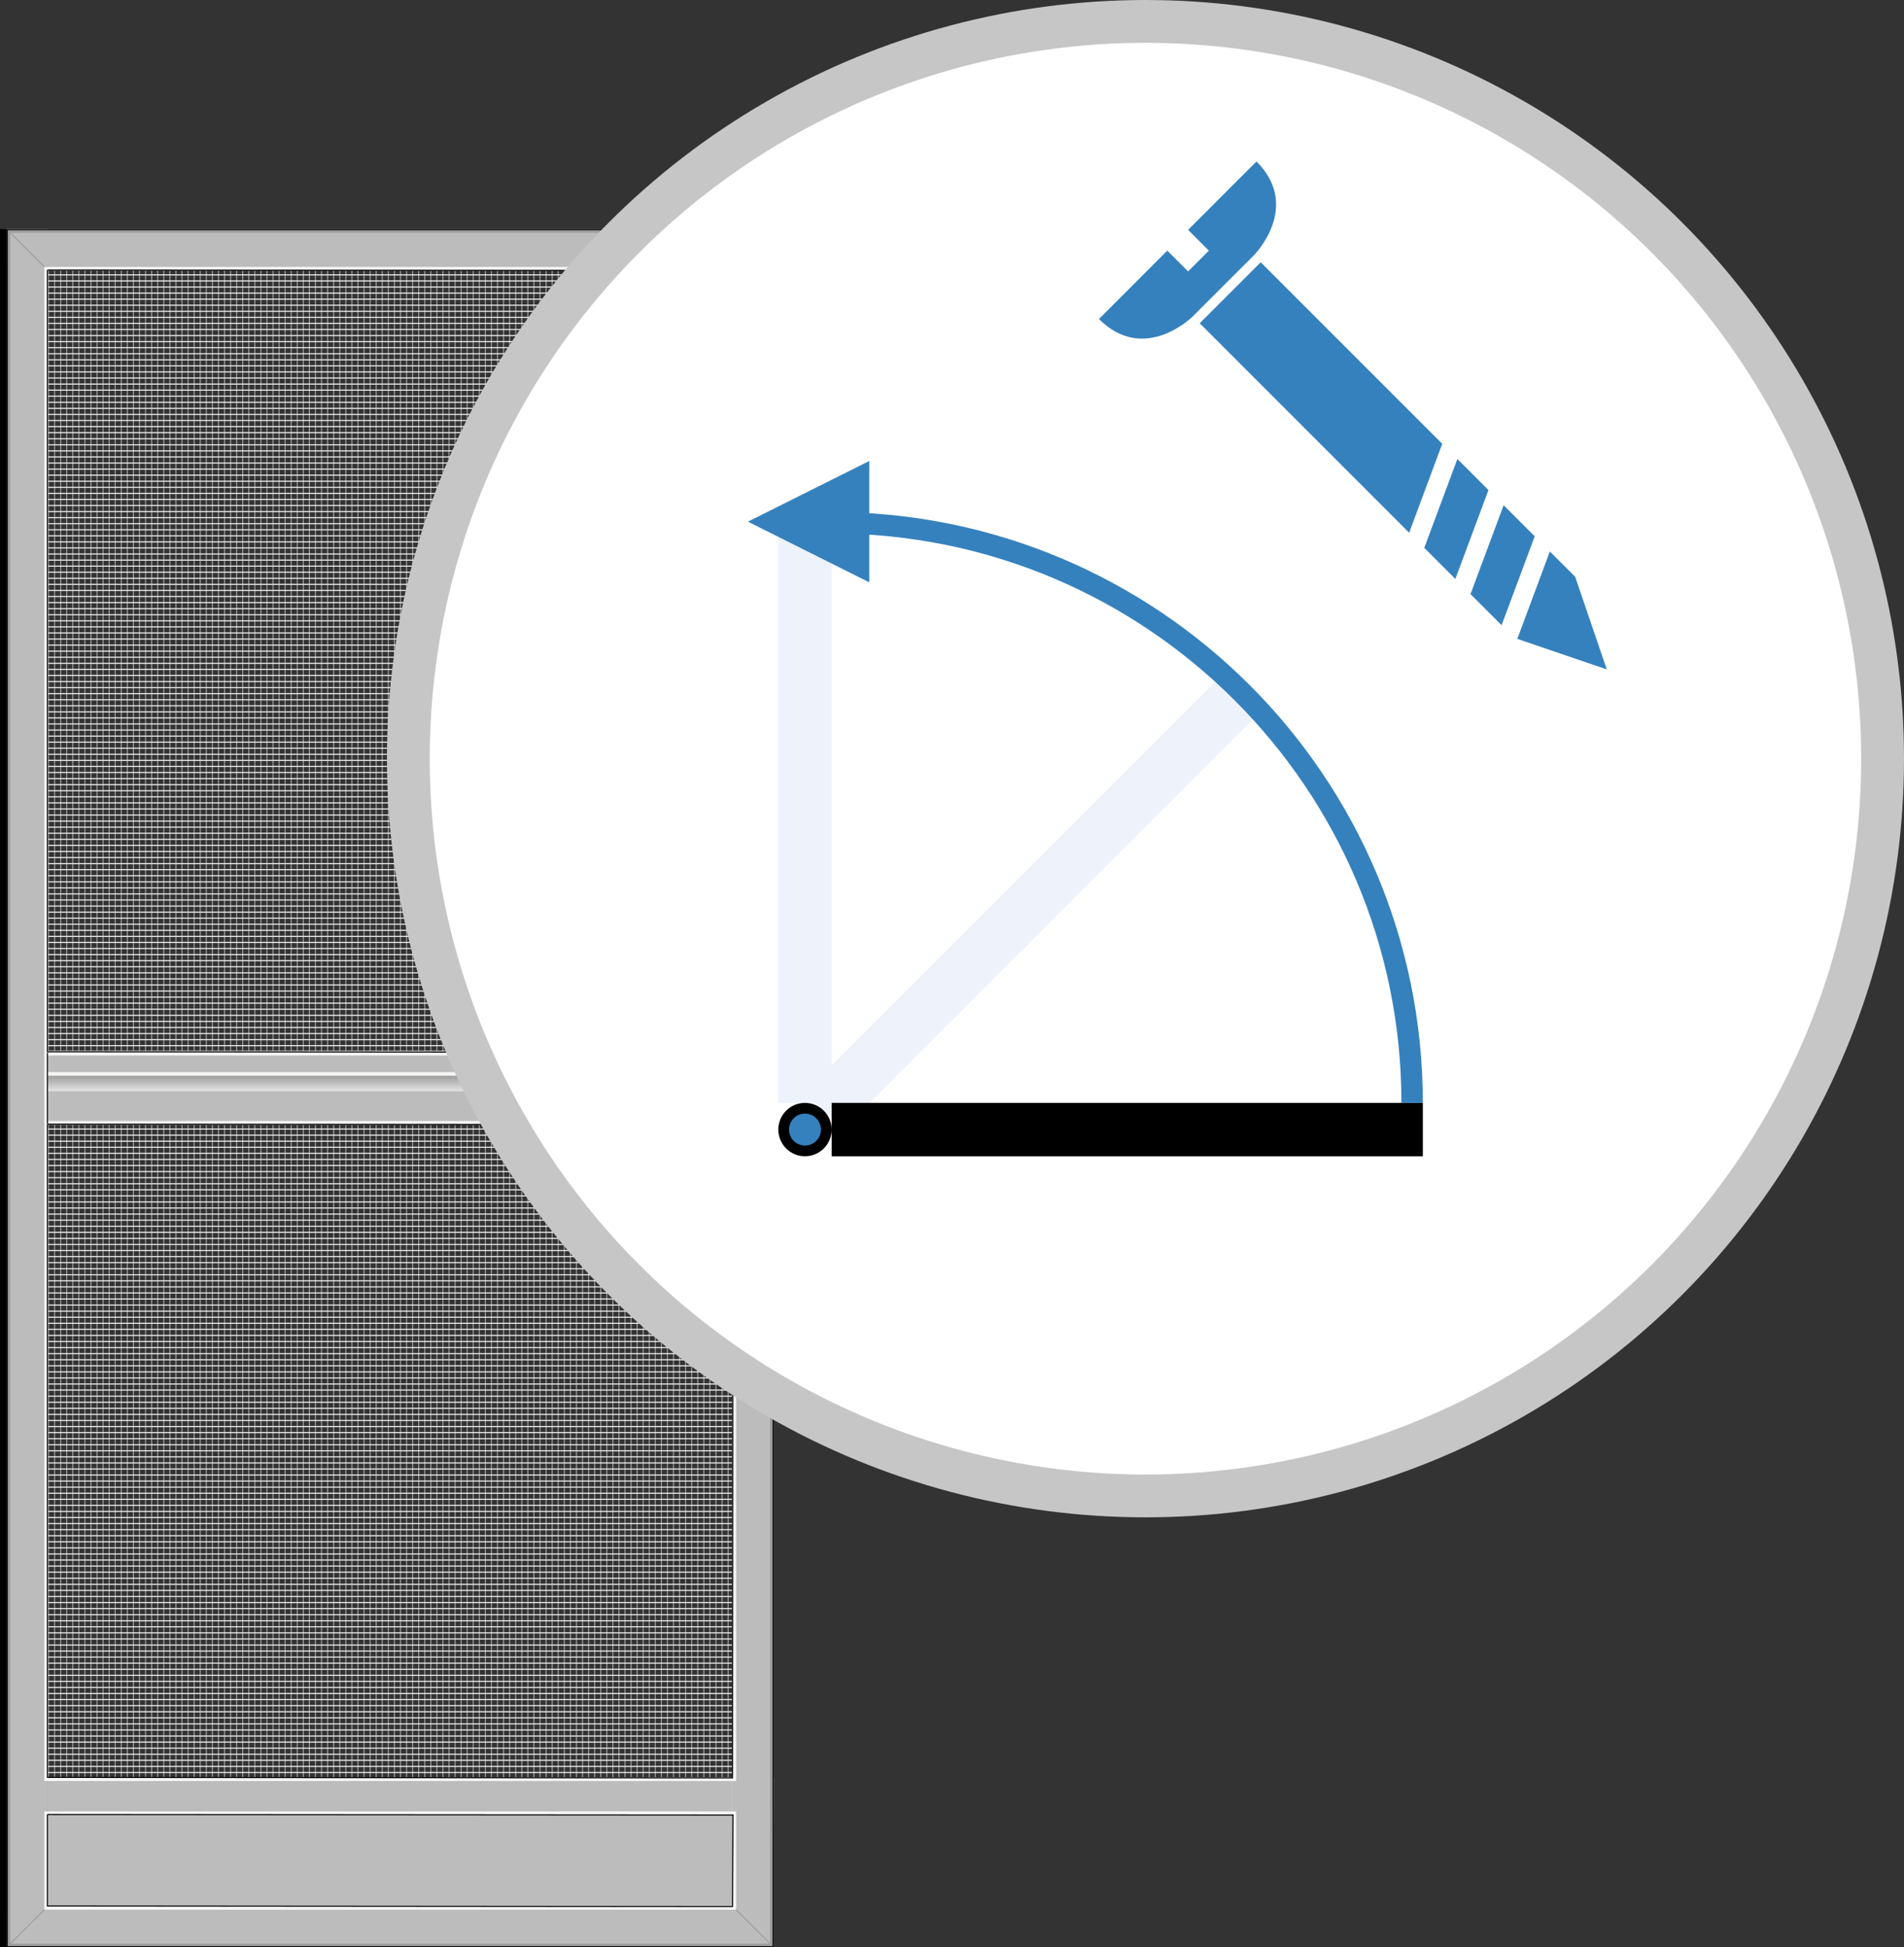 <?xml version="1.0" encoding="UTF-8"?>
<!-- Generator: Adobe Illustrator 16.0.0, SVG Export Plug-In . SVG Version: 6.00 Build 0)  -->
<!DOCTYPE svg PUBLIC "-//W3C//DTD SVG 1.1//EN" "http://www.w3.org/Graphics/SVG/1.1/DTD/svg11.dtd">
<svg version="1.1" id="Layer_1" xmlns="http://www.w3.org/2000/svg" xmlns:xlink="http://www.w3.org/1999/xlink" x="0px" y="0px" width="88.941px" height="90.948px" viewBox="0 0 88.941 90.948" enable-background="new 0 0 88.941 90.948" xml:space="preserve">
<rect x="0" y="0" width="88.941" height="90.948" fill="#333333" stroke="none"/>
<line fill="none" stroke="#9D9D9C" stroke-width="0.05" x1="2.263" y1="12.628" x2="2.263" y2="49.124"/>
<line fill="none" stroke="#9D9D9C" stroke-width="0.05" x1="2.549" y1="12.628" x2="2.549" y2="49.124"/>
<line fill="none" stroke="#9D9D9C" stroke-width="0.05" x1="2.833" y1="12.628" x2="2.833" y2="49.124"/>
<line fill="none" stroke="#9D9D9C" stroke-width="0.05" x1="3.116" y1="12.628" x2="3.116" y2="49.124"/>
<line fill="none" stroke="#9D9D9C" stroke-width="0.05" x1="3.399" y1="12.628" x2="3.399" y2="49.124"/>
<line fill="none" stroke="#9D9D9C" stroke-width="0.05" x1="3.683" y1="12.628" x2="3.683" y2="49.124"/>
<line fill="none" stroke="#9D9D9C" stroke-width="0.05" x1="3.966" y1="12.628" x2="3.966" y2="49.124"/>
<line fill="none" stroke="#9D9D9C" stroke-width="0.05" x1="4.25" y1="12.628" x2="4.25" y2="49.124"/>
<line fill="none" stroke="#9D9D9C" stroke-width="0.05" x1="9.068" y1="12.628" x2="9.068" y2="49.124"/>
<line fill="none" stroke="#9D9D9C" stroke-width="0.05" x1="9.352" y1="12.628" x2="9.352" y2="49.124"/>
<line fill="none" stroke="#9D9D9C" stroke-width="0.05" x1="9.636" y1="12.628" x2="9.636" y2="49.124"/>
<line fill="none" stroke="#9D9D9C" stroke-width="0.05" x1="9.919" y1="12.628" x2="9.919" y2="49.124"/>
<line fill="none" stroke="#9D9D9C" stroke-width="0.05" x1="10.203" y1="12.628" x2="10.203" y2="49.124"/>
<line fill="none" stroke="#9D9D9C" stroke-width="0.05" x1="10.486" y1="12.628" x2="10.486" y2="49.124"/>
<line fill="none" stroke="#9D9D9C" stroke-width="0.05" x1="10.77" y1="12.628" x2="10.77" y2="49.124"/>
<line fill="none" stroke="#9D9D9C" stroke-width="0.05" x1="11.053" y1="12.628" x2="11.053" y2="49.124"/>
<line fill="none" stroke="#9D9D9C" stroke-width="0.05" x1="11.336" y1="12.628" x2="11.336" y2="49.124"/>
<line fill="none" stroke="#9D9D9C" stroke-width="0.05" x1="11.62" y1="12.628" x2="11.62" y2="49.124"/>
<line fill="none" stroke="#9D9D9C" stroke-width="0.05" x1="11.903" y1="12.628" x2="11.903" y2="49.124"/>
<line fill="none" stroke="#9D9D9C" stroke-width="0.05" x1="12.187" y1="12.628" x2="12.187" y2="49.124"/>
<line fill="none" stroke="#9D9D9C" stroke-width="0.05" x1="12.47" y1="12.628" x2="12.47" y2="49.124"/>
<line fill="none" stroke="#9D9D9C" stroke-width="0.05" x1="12.754" y1="12.628" x2="12.754" y2="49.124"/>
<line fill="none" stroke="#9D9D9C" stroke-width="0.05" x1="13.037" y1="12.628" x2="13.037" y2="49.124"/>
<line fill="none" stroke="#9D9D9C" stroke-width="0.05" x1="13.32" y1="12.628" x2="13.32" y2="49.124"/>
<line fill="none" stroke="#9D9D9C" stroke-width="0.05" x1="4.533" y1="12.628" x2="4.533" y2="49.124"/>
<line fill="none" stroke="#9D9D9C" stroke-width="0.05" x1="4.816" y1="12.628" x2="4.816" y2="49.124"/>
<line fill="none" stroke="#9D9D9C" stroke-width="0.05" x1="5.1" y1="12.628" x2="5.1" y2="49.124"/>
<line fill="none" stroke="#9D9D9C" stroke-width="0.05" x1="5.383" y1="12.628" x2="5.383" y2="49.124"/>
<line fill="none" stroke="#9D9D9C" stroke-width="0.05" x1="5.667" y1="12.628" x2="5.667" y2="49.124"/>
<line fill="none" stroke="#9D9D9C" stroke-width="0.05" x1="5.95" y1="12.628" x2="5.95" y2="49.124"/>
<line fill="none" stroke="#9D9D9C" stroke-width="0.05" x1="6.234" y1="12.628" x2="6.234" y2="49.124"/>
<line fill="none" stroke="#9D9D9C" stroke-width="0.05" x1="6.518" y1="12.628" x2="6.518" y2="49.124"/>
<line fill="none" stroke="#9D9D9C" stroke-width="0.05" x1="6.801" y1="12.628" x2="6.801" y2="49.124"/>
<line fill="none" stroke="#9D9D9C" stroke-width="0.05" x1="7.084" y1="12.628" x2="7.084" y2="49.124"/>
<line fill="none" stroke="#9D9D9C" stroke-width="0.05" x1="7.368" y1="12.628" x2="7.368" y2="49.124"/>
<line fill="none" stroke="#9D9D9C" stroke-width="0.05" x1="7.651" y1="12.628" x2="7.651" y2="49.124"/>
<line fill="none" stroke="#9D9D9C" stroke-width="0.05" x1="7.935" y1="12.628" x2="7.935" y2="49.124"/>
<line fill="none" stroke="#9D9D9C" stroke-width="0.05" x1="8.218" y1="12.628" x2="8.218" y2="49.124"/>
<line fill="none" stroke="#9D9D9C" stroke-width="0.05" x1="8.501" y1="12.628" x2="8.501" y2="49.124"/>
<line fill="none" stroke="#9D9D9C" stroke-width="0.05" x1="8.785" y1="12.628" x2="8.785" y2="49.124"/>
<line fill="none" stroke="#9D9D9C" stroke-width="0.05" x1="18.14" y1="12.628" x2="18.14" y2="49.124"/>
<line fill="none" stroke="#9D9D9C" stroke-width="0.05" x1="18.423" y1="12.628" x2="18.423" y2="49.124"/>
<line fill="none" stroke="#9D9D9C" stroke-width="0.05" x1="18.706" y1="12.628" x2="18.706" y2="49.124"/>
<line fill="none" stroke="#9D9D9C" stroke-width="0.05" x1="18.99" y1="12.628" x2="18.99" y2="49.124"/>
<line fill="none" stroke="#9D9D9C" stroke-width="0.05" x1="19.273" y1="12.628" x2="19.273" y2="49.124"/>
<line fill="none" stroke="#9D9D9C" stroke-width="0.05" x1="19.557" y1="12.628" x2="19.557" y2="49.124"/>
<line fill="none" stroke="#9D9D9C" stroke-width="0.05" x1="19.84" y1="12.628" x2="19.84" y2="49.124"/>
<line fill="none" stroke="#9D9D9C" stroke-width="0.05" x1="20.124" y1="12.628" x2="20.124" y2="49.124"/>
<line fill="none" stroke="#9D9D9C" stroke-width="0.05" x1="20.407" y1="12.628" x2="20.407" y2="49.124"/>
<line fill="none" stroke="#9D9D9C" stroke-width="0.05" x1="20.69" y1="12.628" x2="20.69" y2="49.124"/>
<line fill="none" stroke="#9D9D9C" stroke-width="0.05" x1="20.974" y1="12.628" x2="20.974" y2="49.124"/>
<line fill="none" stroke="#9D9D9C" stroke-width="0.05" x1="21.258" y1="12.628" x2="21.258" y2="49.124"/>
<line fill="none" stroke="#9D9D9C" stroke-width="0.05" x1="21.541" y1="12.628" x2="21.541" y2="49.124"/>
<line fill="none" stroke="#9D9D9C" stroke-width="0.05" x1="21.824" y1="12.628" x2="21.824" y2="49.124"/>
<line fill="none" stroke="#9D9D9C" stroke-width="0.05" x1="22.107" y1="12.628" x2="22.107" y2="49.124"/>
<line fill="none" stroke="#9D9D9C" stroke-width="0.05" x1="22.392" y1="12.628" x2="22.392" y2="49.124"/>
<line fill="none" stroke="#9D9D9C" stroke-width="0.05" x1="13.604" y1="12.628" x2="13.604" y2="49.124"/>
<line fill="none" stroke="#9D9D9C" stroke-width="0.05" x1="13.888" y1="12.628" x2="13.888" y2="49.124"/>
<line fill="none" stroke="#9D9D9C" stroke-width="0.05" x1="14.171" y1="12.628" x2="14.171" y2="49.124"/>
<line fill="none" stroke="#9D9D9C" stroke-width="0.05" x1="14.454" y1="12.628" x2="14.454" y2="49.124"/>
<line fill="none" stroke="#9D9D9C" stroke-width="0.05" x1="14.738" y1="12.628" x2="14.738" y2="49.124"/>
<line fill="none" stroke="#9D9D9C" stroke-width="0.05" x1="15.021" y1="12.628" x2="15.021" y2="49.124"/>
<line fill="none" stroke="#9D9D9C" stroke-width="0.05" x1="15.305" y1="12.628" x2="15.305" y2="49.124"/>
<line fill="none" stroke="#9D9D9C" stroke-width="0.05" x1="15.588" y1="12.628" x2="15.588" y2="49.124"/>
<line fill="none" stroke="#9D9D9C" stroke-width="0.05" x1="15.872" y1="12.628" x2="15.872" y2="49.124"/>
<line fill="none" stroke="#9D9D9C" stroke-width="0.05" x1="16.155" y1="12.628" x2="16.155" y2="49.124"/>
<line fill="none" stroke="#9D9D9C" stroke-width="0.05" x1="16.438" y1="12.628" x2="16.438" y2="49.124"/>
<line fill="none" stroke="#9D9D9C" stroke-width="0.05" x1="16.722" y1="12.628" x2="16.722" y2="49.124"/>
<line fill="none" stroke="#9D9D9C" stroke-width="0.05" x1="17.006" y1="12.628" x2="17.006" y2="49.124"/>
<line fill="none" stroke="#9D9D9C" stroke-width="0.05" x1="17.289" y1="12.628" x2="17.289" y2="49.124"/>
<line fill="none" stroke="#9D9D9C" stroke-width="0.05" x1="17.572" y1="12.628" x2="17.572" y2="49.124"/>
<line fill="none" stroke="#9D9D9C" stroke-width="0.05" x1="17.855" y1="12.628" x2="17.855" y2="49.124"/>
<line fill="none" stroke="#9D9D9C" stroke-width="0.05" x1="27.21" y1="12.628" x2="27.21" y2="49.124"/>
<line fill="none" stroke="#9D9D9C" stroke-width="0.05" x1="27.494" y1="12.628" x2="27.494" y2="49.124"/>
<line fill="none" stroke="#9D9D9C" stroke-width="0.05" x1="27.777" y1="12.628" x2="27.777" y2="49.124"/>
<line fill="none" stroke="#9D9D9C" stroke-width="0.05" x1="28.061" y1="12.628" x2="28.061" y2="49.124"/>
<line fill="none" stroke="#9D9D9C" stroke-width="0.05" x1="28.344" y1="12.628" x2="28.344" y2="49.124"/>
<line fill="none" stroke="#9D9D9C" stroke-width="0.05" x1="28.628" y1="12.628" x2="28.628" y2="49.124"/>
<line fill="none" stroke="#9D9D9C" stroke-width="0.05" x1="28.911" y1="12.628" x2="28.911" y2="49.124"/>
<line fill="none" stroke="#9D9D9C" stroke-width="0.05" x1="29.194" y1="12.628" x2="29.194" y2="49.124"/>
<line fill="none" stroke="#9D9D9C" stroke-width="0.05" x1="29.478" y1="12.628" x2="29.478" y2="49.124"/>
<line fill="none" stroke="#9D9D9C" stroke-width="0.05" x1="29.762" y1="12.628" x2="29.762" y2="49.124"/>
<line fill="none" stroke="#9D9D9C" stroke-width="0.05" x1="30.045" y1="12.628" x2="30.045" y2="49.124"/>
<line fill="none" stroke="#9D9D9C" stroke-width="0.05" x1="30.328" y1="12.628" x2="30.328" y2="49.124"/>
<line fill="none" stroke="#9D9D9C" stroke-width="0.05" x1="30.611" y1="12.628" x2="30.611" y2="49.124"/>
<line fill="none" stroke="#9D9D9C" stroke-width="0.05" x1="30.896" y1="12.628" x2="30.896" y2="49.124"/>
<line fill="none" stroke="#9D9D9C" stroke-width="0.05" x1="31.179" y1="12.628" x2="31.179" y2="49.124"/>
<line fill="none" stroke="#9D9D9C" stroke-width="0.05" x1="31.462" y1="12.628" x2="31.462" y2="49.124"/>
<line fill="none" stroke="#9D9D9C" stroke-width="0.05" x1="22.675" y1="12.628" x2="22.675" y2="49.124"/>
<line fill="none" stroke="#9D9D9C" stroke-width="0.05" x1="22.958" y1="12.628" x2="22.958" y2="49.124"/>
<line fill="none" stroke="#9D9D9C" stroke-width="0.05" x1="23.242" y1="12.628" x2="23.242" y2="49.124"/>
<line fill="none" stroke="#9D9D9C" stroke-width="0.05" x1="23.525" y1="12.628" x2="23.525" y2="49.124"/>
<line fill="none" stroke="#9D9D9C" stroke-width="0.05" x1="23.809" y1="12.628" x2="23.809" y2="49.124"/>
<line fill="none" stroke="#9D9D9C" stroke-width="0.05" x1="24.092" y1="12.628" x2="24.092" y2="49.124"/>
<line fill="none" stroke="#9D9D9C" stroke-width="0.05" x1="24.376" y1="12.628" x2="24.376" y2="49.124"/>
<line fill="none" stroke="#9D9D9C" stroke-width="0.05" x1="24.659" y1="12.628" x2="24.659" y2="49.124"/>
<line fill="none" stroke="#9D9D9C" stroke-width="0.05" x1="24.942" y1="12.628" x2="24.942" y2="49.124"/>
<line fill="none" stroke="#9D9D9C" stroke-width="0.05" x1="25.226" y1="12.628" x2="25.226" y2="49.124"/>
<line fill="none" stroke="#9D9D9C" stroke-width="0.05" x1="25.51" y1="12.628" x2="25.51" y2="49.124"/>
<line fill="none" stroke="#9D9D9C" stroke-width="0.05" x1="25.793" y1="12.628" x2="25.793" y2="49.124"/>
<line fill="none" stroke="#9D9D9C" stroke-width="0.05" x1="26.076" y1="12.628" x2="26.076" y2="49.124"/>
<line fill="none" stroke="#9D9D9C" stroke-width="0.05" x1="26.36" y1="12.628" x2="26.36" y2="49.124"/>
<line fill="none" stroke="#9D9D9C" stroke-width="0.05" x1="26.644" y1="12.628" x2="26.644" y2="49.124"/>
<line fill="none" stroke="#9D9D9C" stroke-width="0.05" x1="26.927" y1="12.628" x2="26.927" y2="49.124"/>
<line fill="none" stroke="#9D9D9C" stroke-width="0.05" x1="31.746" y1="12.628" x2="31.746" y2="49.124"/>
<line fill="none" stroke="#9D9D9C" stroke-width="0.05" x1="32.029" y1="12.628" x2="32.029" y2="49.124"/>
<line fill="none" stroke="#9D9D9C" stroke-width="0.05" x1="32.313" y1="12.628" x2="32.313" y2="49.124"/>
<line fill="none" stroke="#9D9D9C" stroke-width="0.05" x1="32.596" y1="12.628" x2="32.596" y2="49.124"/>
<line fill="none" stroke="#9D9D9C" stroke-width="0.05" x1="32.88" y1="12.628" x2="32.88" y2="49.124"/>
<line fill="none" stroke="#9D9D9C" stroke-width="0.05" x1="33.163" y1="12.628" x2="33.163" y2="49.124"/>
<line fill="none" stroke="#9D9D9C" stroke-width="0.05" x1="33.446" y1="12.628" x2="33.446" y2="49.124"/>
<line fill="none" stroke="#9D9D9C" stroke-width="0.05" x1="33.73" y1="12.628" x2="33.73" y2="49.124"/>
<line fill="none" stroke="#9D9D9C" stroke-width="0.05" x1="34.014" y1="12.628" x2="34.014" y2="49.124"/>
<line fill="none" stroke="#F6F6F6" stroke-width="0.05" x1="2.238" y1="32.68" x2="34.215" y2="32.68"/>
<line fill="none" stroke="#F6F6F6" stroke-width="0.05" x1="2.238" y1="32.396" x2="34.215" y2="32.396"/>
<line fill="none" stroke="#F6F6F6" stroke-width="0.05" x1="2.238" y1="32.112" x2="34.215" y2="32.112"/>
<line fill="none" stroke="#F6F6F6" stroke-width="0.05" x1="2.238" y1="31.829" x2="34.215" y2="31.829"/>
<line fill="none" stroke="#F6F6F6" stroke-width="0.05" x1="2.238" y1="31.545" x2="34.215" y2="31.545"/>
<line fill="none" stroke="#F6F6F6" stroke-width="0.05" x1="2.238" y1="31.262" x2="34.215" y2="31.262"/>
<line fill="none" stroke="#F6F6F6" stroke-width="0.05" x1="2.238" y1="30.979" x2="34.215" y2="30.979"/>
<line fill="none" stroke="#F6F6F6" stroke-width="0.05" x1="2.238" y1="30.695" x2="34.215" y2="30.695"/>
<line fill="none" stroke="#F6F6F6" stroke-width="0.05" x1="2.238" y1="30.412" x2="34.215" y2="30.412"/>
<line fill="none" stroke="#F6F6F6" stroke-width="0.05" x1="2.238" y1="30.128" x2="34.215" y2="30.128"/>
<line fill="none" stroke="#F6F6F6" stroke-width="0.05" x1="2.238" y1="29.845" x2="34.215" y2="29.845"/>
<line fill="none" stroke="#F6F6F6" stroke-width="0.05" x1="2.238" y1="29.562" x2="34.215" y2="29.562"/>
<line fill="none" stroke="#F6F6F6" stroke-width="0.05" x1="2.238" y1="29.278" x2="34.215" y2="29.278"/>
<line fill="none" stroke="#F6F6F6" stroke-width="0.05" x1="2.238" y1="28.995" x2="34.215" y2="28.995"/>
<line fill="none" stroke="#F6F6F6" stroke-width="0.05" x1="2.238" y1="28.711" x2="34.215" y2="28.711"/>
<line fill="none" stroke="#F6F6F6" stroke-width="0.05" x1="2.238" y1="28.428" x2="34.215" y2="28.428"/>
<line fill="none" stroke="#F6F6F6" stroke-width="0.05" x1="2.238" y1="37.215" x2="34.215" y2="37.215"/>
<line fill="none" stroke="#F6F6F6" stroke-width="0.05" x1="2.238" y1="36.932" x2="34.215" y2="36.932"/>
<line fill="none" stroke="#F6F6F6" stroke-width="0.05" x1="2.238" y1="36.648" x2="34.215" y2="36.648"/>
<line fill="none" stroke="#F6F6F6" stroke-width="0.05" x1="2.238" y1="36.365" x2="34.215" y2="36.365"/>
<line fill="none" stroke="#F6F6F6" stroke-width="0.05" x1="2.238" y1="36.081" x2="34.215" y2="36.081"/>
<line fill="none" stroke="#F6F6F6" stroke-width="0.05" x1="2.238" y1="35.797" x2="34.215" y2="35.797"/>
<line fill="none" stroke="#F6F6F6" stroke-width="0.05" x1="2.238" y1="35.514" x2="34.215" y2="35.514"/>
<line fill="none" stroke="#F6F6F6" stroke-width="0.05" x1="2.238" y1="35.23" x2="34.215" y2="35.23"/>
<line fill="none" stroke="#F6F6F6" stroke-width="0.05" x1="2.238" y1="34.947" x2="34.215" y2="34.947"/>
<line fill="none" stroke="#F6F6F6" stroke-width="0.05" x1="2.238" y1="34.664" x2="34.215" y2="34.664"/>
<line fill="none" stroke="#F6F6F6" stroke-width="0.05" x1="2.238" y1="34.38" x2="34.215" y2="34.38"/>
<line fill="none" stroke="#F6F6F6" stroke-width="0.05" x1="2.238" y1="34.097" x2="34.215" y2="34.097"/>
<line fill="none" stroke="#F6F6F6" stroke-width="0.05" x1="2.238" y1="33.813" x2="34.215" y2="33.813"/>
<line fill="none" stroke="#F6F6F6" stroke-width="0.05" x1="2.238" y1="33.53" x2="34.215" y2="33.53"/>
<line fill="none" stroke="#F6F6F6" stroke-width="0.05" x1="2.238" y1="33.247" x2="34.215" y2="33.247"/>
<line fill="none" stroke="#F6F6F6" stroke-width="0.05" x1="2.238" y1="32.963" x2="34.215" y2="32.963"/>
<line fill="none" stroke="#F6F6F6" stroke-width="0.05" x1="2.238" y1="23.608" x2="34.215" y2="23.608"/>
<line fill="none" stroke="#F6F6F6" stroke-width="0.05" x1="2.238" y1="23.325" x2="34.215" y2="23.325"/>
<line fill="none" stroke="#F6F6F6" stroke-width="0.05" x1="2.238" y1="23.042" x2="34.215" y2="23.042"/>
<line fill="none" stroke="#F6F6F6" stroke-width="0.05" x1="2.238" y1="22.758" x2="34.215" y2="22.758"/>
<line fill="none" stroke="#F6F6F6" stroke-width="0.05" x1="2.238" y1="22.475" x2="34.215" y2="22.475"/>
<line fill="none" stroke="#F6F6F6" stroke-width="0.05" x1="2.238" y1="22.191" x2="34.215" y2="22.191"/>
<line fill="none" stroke="#F6F6F6" stroke-width="0.05" x1="2.238" y1="21.908" x2="34.215" y2="21.908"/>
<line fill="none" stroke="#F6F6F6" stroke-width="0.05" x1="2.238" y1="21.625" x2="34.215" y2="21.625"/>
<line fill="none" stroke="#F6F6F6" stroke-width="0.05" x1="2.238" y1="21.341" x2="34.215" y2="21.341"/>
<line fill="none" stroke="#F6F6F6" stroke-width="0.05" x1="2.238" y1="21.058" x2="34.215" y2="21.058"/>
<line fill="none" stroke="#F6F6F6" stroke-width="0.05" x1="2.238" y1="20.774" x2="34.215" y2="20.774"/>
<line fill="none" stroke="#F6F6F6" stroke-width="0.05" x1="2.238" y1="20.491" x2="34.215" y2="20.491"/>
<line fill="none" stroke="#F6F6F6" stroke-width="0.05" x1="2.238" y1="20.207" x2="34.215" y2="20.207"/>
<line fill="none" stroke="#F6F6F6" stroke-width="0.05" x1="2.238" y1="19.923" x2="34.215" y2="19.923"/>
<line fill="none" stroke="#F6F6F6" stroke-width="0.05" x1="2.238" y1="19.64" x2="34.215" y2="19.64"/>
<line fill="none" stroke="#F6F6F6" stroke-width="0.05" x1="2.238" y1="19.356" x2="34.215" y2="19.356"/>
<line fill="none" stroke="#F6F6F6" stroke-width="0.05" x1="2.238" y1="28.144" x2="34.215" y2="28.144"/>
<line fill="none" stroke="#F6F6F6" stroke-width="0.05" x1="2.238" y1="27.86" x2="34.215" y2="27.86"/>
<line fill="none" stroke="#F6F6F6" stroke-width="0.05" x1="2.238" y1="27.577" x2="34.215" y2="27.577"/>
<line fill="none" stroke="#F6F6F6" stroke-width="0.05" x1="2.238" y1="27.293" x2="34.215" y2="27.293"/>
<line fill="none" stroke="#F6F6F6" stroke-width="0.05" x1="2.238" y1="27.01" x2="34.215" y2="27.01"/>
<line fill="none" stroke="#F6F6F6" stroke-width="0.05" x1="2.238" y1="26.727" x2="34.215" y2="26.727"/>
<line fill="none" stroke="#F6F6F6" stroke-width="0.05" x1="2.238" y1="26.443" x2="34.215" y2="26.443"/>
<line fill="none" stroke="#F6F6F6" stroke-width="0.05" x1="2.238" y1="26.16" x2="34.215" y2="26.16"/>
<line fill="none" stroke="#F6F6F6" stroke-width="0.05" x1="2.238" y1="25.876" x2="34.215" y2="25.876"/>
<line fill="none" stroke="#F6F6F6" stroke-width="0.05" x1="2.238" y1="25.593" x2="34.215" y2="25.593"/>
<line fill="none" stroke="#F6F6F6" stroke-width="0.05" x1="2.238" y1="25.31" x2="34.215" y2="25.31"/>
<line fill="none" stroke="#F6F6F6" stroke-width="0.05" x1="2.238" y1="25.026" x2="34.215" y2="25.026"/>
<line fill="none" stroke="#F6F6F6" stroke-width="0.05" x1="2.238" y1="24.743" x2="34.215" y2="24.743"/>
<line fill="none" stroke="#F6F6F6" stroke-width="0.05" x1="2.238" y1="24.459" x2="34.215" y2="24.459"/>
<line fill="none" stroke="#F6F6F6" stroke-width="0.05" x1="2.238" y1="24.176" x2="34.215" y2="24.176"/>
<line fill="none" stroke="#F6F6F6" stroke-width="0.05" x1="2.238" y1="23.892" x2="34.215" y2="23.892"/>
<line fill="none" stroke="#F6F6F6" stroke-width="0.05" x1="2.238" y1="14.538" x2="34.215" y2="14.538"/>
<line fill="none" stroke="#F6F6F6" stroke-width="0.05" x1="2.238" y1="14.254" x2="34.215" y2="14.254"/>
<line fill="none" stroke="#F6F6F6" stroke-width="0.05" x1="2.238" y1="13.971" x2="34.215" y2="13.971"/>
<line fill="none" stroke="#F6F6F6" stroke-width="0.05" x1="2.238" y1="13.688" x2="34.215" y2="13.688"/>
<line fill="none" stroke="#F6F6F6" stroke-width="0.05" x1="2.238" y1="13.404" x2="34.215" y2="13.404"/>
<line fill="none" stroke="#F6F6F6" stroke-width="0.05" x1="2.238" y1="13.121" x2="34.215" y2="13.121"/>
<line fill="none" stroke="#F6F6F6" stroke-width="0.05" x1="2.238" y1="12.837" x2="34.215" y2="12.837"/>
<line fill="none" stroke="#F6F6F6" stroke-width="0.05" x1="2.238" y1="19.073" x2="34.215" y2="19.073"/>
<line fill="none" stroke="#F6F6F6" stroke-width="0.05" x1="2.238" y1="18.79" x2="34.215" y2="18.79"/>
<line fill="none" stroke="#F6F6F6" stroke-width="0.05" x1="2.238" y1="18.506" x2="34.215" y2="18.506"/>
<line fill="none" stroke="#F6F6F6" stroke-width="0.05" x1="2.238" y1="18.223" x2="34.215" y2="18.223"/>
<line fill="none" stroke="#F6F6F6" stroke-width="0.05" x1="2.238" y1="17.939" x2="34.215" y2="17.939"/>
<line fill="none" stroke="#F6F6F6" stroke-width="0.05" x1="2.238" y1="17.656" x2="34.215" y2="17.656"/>
<line fill="none" stroke="#F6F6F6" stroke-width="0.05" x1="2.238" y1="17.373" x2="34.215" y2="17.373"/>
<line fill="none" stroke="#F6F6F6" stroke-width="0.05" x1="2.238" y1="17.089" x2="34.215" y2="17.089"/>
<line fill="none" stroke="#F6F6F6" stroke-width="0.05" x1="2.238" y1="16.806" x2="34.215" y2="16.806"/>
<line fill="none" stroke="#F6F6F6" stroke-width="0.05" x1="2.238" y1="16.522" x2="34.215" y2="16.522"/>
<line fill="none" stroke="#F6F6F6" stroke-width="0.05" x1="2.238" y1="16.239" x2="34.215" y2="16.239"/>
<line fill="none" stroke="#F6F6F6" stroke-width="0.05" x1="2.238" y1="15.955" x2="34.215" y2="15.955"/>
<line fill="none" stroke="#F6F6F6" stroke-width="0.05" x1="2.238" y1="15.672" x2="34.215" y2="15.672"/>
<line fill="none" stroke="#F6F6F6" stroke-width="0.05" x1="2.238" y1="15.388" x2="34.215" y2="15.388"/>
<line fill="none" stroke="#F6F6F6" stroke-width="0.05" x1="2.238" y1="15.104" x2="34.215" y2="15.104"/>
<line fill="none" stroke="#F6F6F6" stroke-width="0.05" x1="2.238" y1="14.821" x2="34.215" y2="14.821"/>
<line fill="none" stroke="#F6F6F6" stroke-width="0.05" x1="2.238" y1="47.704" x2="34.215" y2="47.704"/>
<line fill="none" stroke="#F6F6F6" stroke-width="0.05" x1="2.238" y1="47.419" x2="34.215" y2="47.419"/>
<line fill="none" stroke="#F6F6F6" stroke-width="0.05" x1="2.238" y1="47.136" x2="34.215" y2="47.136"/>
<line fill="none" stroke="#F6F6F6" stroke-width="0.05" x1="2.238" y1="46.852" x2="34.215" y2="46.852"/>
<line fill="none" stroke="#F6F6F6" stroke-width="0.05" x1="2.238" y1="46.569" x2="34.215" y2="46.569"/>
<line fill="none" stroke="#F6F6F6" stroke-width="0.05" x1="2.238" y1="46.286" x2="34.215" y2="46.286"/>
<line fill="none" stroke="#F6F6F6" stroke-width="0.05" x1="2.238" y1="46.002" x2="34.215" y2="46.002"/>
<line fill="none" stroke="#F6F6F6" stroke-width="0.05" x1="2.238" y1="45.719" x2="34.215" y2="45.719"/>
<line fill="none" stroke="#F6F6F6" stroke-width="0.05" x1="2.238" y1="45.436" x2="34.215" y2="45.436"/>
<line fill="none" stroke="#F6F6F6" stroke-width="0.05" x1="2.238" y1="45.152" x2="34.215" y2="45.152"/>
<line fill="none" stroke="#F6F6F6" stroke-width="0.05" x1="2.238" y1="44.869" x2="34.215" y2="44.869"/>
<line fill="none" stroke="#F6F6F6" stroke-width="0.05" x1="2.238" y1="44.585" x2="34.215" y2="44.585"/>
<line fill="none" stroke="#F6F6F6" stroke-width="0.05" x1="2.238" y1="44.302" x2="34.215" y2="44.302"/>
<line fill="none" stroke="#F6F6F6" stroke-width="0.05" x1="2.238" y1="44.018" x2="34.215" y2="44.018"/>
<line fill="none" stroke="#F6F6F6" stroke-width="0.05" x1="2.238" y1="43.735" x2="34.215" y2="43.735"/>
<line fill="none" stroke="#F6F6F6" stroke-width="0.05" x1="2.238" y1="43.451" x2="34.215" y2="43.451"/>
<line fill="none" stroke="#F6F6F6" stroke-width="0.05" x1="2.238" y1="48.553" x2="34.215" y2="48.553"/>
<line fill="none" stroke="#F6F6F6" stroke-width="0.05" x1="2.238" y1="48.27" x2="34.215" y2="48.27"/>
<line fill="none" stroke="#F6F6F6" stroke-width="0.05" x1="2.238" y1="47.987" x2="34.215" y2="47.987"/>
<line fill="none" stroke="#F6F6F6" stroke-width="0.05" x1="2.238" y1="38.632" x2="34.215" y2="38.632"/>
<line fill="none" stroke="#F6F6F6" stroke-width="0.05" x1="2.238" y1="38.349" x2="34.215" y2="38.349"/>
<line fill="none" stroke="#F6F6F6" stroke-width="0.05" x1="2.238" y1="38.065" x2="34.215" y2="38.065"/>
<line fill="none" stroke="#F6F6F6" stroke-width="0.05" x1="2.238" y1="37.782" x2="34.215" y2="37.782"/>
<line fill="none" stroke="#F6F6F6" stroke-width="0.05" x1="2.238" y1="37.499" x2="34.215" y2="37.499"/>
<line fill="none" stroke="#F6F6F6" stroke-width="0.05" x1="2.238" y1="43.167" x2="34.215" y2="43.167"/>
<line fill="none" stroke="#F6F6F6" stroke-width="0.05" x1="2.238" y1="42.884" x2="34.215" y2="42.884"/>
<line fill="none" stroke="#F6F6F6" stroke-width="0.05" x1="2.238" y1="42.601" x2="34.215" y2="42.601"/>
<line fill="none" stroke="#F6F6F6" stroke-width="0.05" x1="2.238" y1="42.317" x2="34.215" y2="42.317"/>
<line fill="none" stroke="#F6F6F6" stroke-width="0.05" x1="2.238" y1="42.034" x2="34.215" y2="42.034"/>
<line fill="none" stroke="#F6F6F6" stroke-width="0.05" x1="2.238" y1="41.75" x2="34.215" y2="41.75"/>
<line fill="none" stroke="#F6F6F6" stroke-width="0.05" x1="2.238" y1="41.467" x2="34.215" y2="41.467"/>
<line fill="none" stroke="#F6F6F6" stroke-width="0.05" x1="2.238" y1="41.184" x2="34.215" y2="41.184"/>
<line fill="none" stroke="#F6F6F6" stroke-width="0.05" x1="2.238" y1="40.9" x2="34.215" y2="40.9"/>
<line fill="none" stroke="#F6F6F6" stroke-width="0.05" x1="2.238" y1="40.616" x2="34.215" y2="40.616"/>
<line fill="none" stroke="#F6F6F6" stroke-width="0.05" x1="2.238" y1="40.333" x2="34.215" y2="40.333"/>
<line fill="none" stroke="#F6F6F6" stroke-width="0.05" x1="2.238" y1="40.049" x2="34.215" y2="40.049"/>
<line fill="none" stroke="#F6F6F6" stroke-width="0.05" x1="2.238" y1="39.766" x2="34.215" y2="39.766"/>
<line fill="none" stroke="#F6F6F6" stroke-width="0.05" x1="2.238" y1="39.482" x2="34.215" y2="39.482"/>
<line fill="none" stroke="#F6F6F6" stroke-width="0.05" x1="2.238" y1="39.199" x2="34.215" y2="39.199"/>
<line fill="none" stroke="#F6F6F6" stroke-width="0.05" x1="2.238" y1="38.916" x2="34.215" y2="38.916"/>
<line fill="none" stroke="#F6F6F6" stroke-width="0.05" x1="2.238" y1="48.836" x2="34.215" y2="48.836"/>
<line fill="none" stroke="#F6F6F6" stroke-width="0.05" x1="2.238" y1="49.098" x2="34.215" y2="49.098"/>
<line fill="none" stroke="#9D9D9C" stroke-width="0.05" x1="2.263" y1="52.526" x2="2.263" y2="83.008"/>
<line fill="none" stroke="#9D9D9C" stroke-width="0.05" x1="2.549" y1="52.526" x2="2.549" y2="83.008"/>
<line fill="none" stroke="#9D9D9C" stroke-width="0.05" x1="2.833" y1="52.526" x2="2.833" y2="83.008"/>
<line fill="none" stroke="#9D9D9C" stroke-width="0.05" x1="3.116" y1="52.526" x2="3.116" y2="83.008"/>
<line fill="none" stroke="#9D9D9C" stroke-width="0.05" x1="3.399" y1="52.526" x2="3.399" y2="83.008"/>
<line fill="none" stroke="#9D9D9C" stroke-width="0.05" x1="3.683" y1="52.526" x2="3.683" y2="83.008"/>
<line fill="none" stroke="#9D9D9C" stroke-width="0.05" x1="3.966" y1="52.526" x2="3.966" y2="83.008"/>
<line fill="none" stroke="#9D9D9C" stroke-width="0.05" x1="4.25" y1="52.526" x2="4.25" y2="83.008"/>
<line fill="none" stroke="#9D9D9C" stroke-width="0.05" x1="9.068" y1="52.526" x2="9.068" y2="83.008"/>
<line fill="none" stroke="#9D9D9C" stroke-width="0.05" x1="9.352" y1="52.526" x2="9.352" y2="83.008"/>
<line fill="none" stroke="#9D9D9C" stroke-width="0.05" x1="9.636" y1="52.526" x2="9.636" y2="83.008"/>
<line fill="none" stroke="#9D9D9C" stroke-width="0.05" x1="9.919" y1="52.526" x2="9.919" y2="83.008"/>
<line fill="none" stroke="#9D9D9C" stroke-width="0.05" x1="10.203" y1="52.526" x2="10.203" y2="83.008"/>
<line fill="none" stroke="#9D9D9C" stroke-width="0.05" x1="10.486" y1="52.526" x2="10.486" y2="83.008"/>
<line fill="none" stroke="#9D9D9C" stroke-width="0.05" x1="10.77" y1="52.526" x2="10.77" y2="83.008"/>
<line fill="none" stroke="#9D9D9C" stroke-width="0.05" x1="11.053" y1="52.526" x2="11.053" y2="83.008"/>
<line fill="none" stroke="#9D9D9C" stroke-width="0.05" x1="11.336" y1="52.526" x2="11.336" y2="83.008"/>
<line fill="none" stroke="#9D9D9C" stroke-width="0.05" x1="11.62" y1="52.526" x2="11.62" y2="83.008"/>
<line fill="none" stroke="#9D9D9C" stroke-width="0.05" x1="11.903" y1="52.526" x2="11.903" y2="83.008"/>
<line fill="none" stroke="#9D9D9C" stroke-width="0.05" x1="12.187" y1="52.526" x2="12.187" y2="83.008"/>
<line fill="none" stroke="#9D9D9C" stroke-width="0.05" x1="12.47" y1="52.526" x2="12.47" y2="83.008"/>
<line fill="none" stroke="#9D9D9C" stroke-width="0.05" x1="12.754" y1="52.526" x2="12.754" y2="83.008"/>
<line fill="none" stroke="#9D9D9C" stroke-width="0.05" x1="13.037" y1="52.526" x2="13.037" y2="83.008"/>
<line fill="none" stroke="#9D9D9C" stroke-width="0.05" x1="13.32" y1="52.526" x2="13.32" y2="83.008"/>
<line fill="none" stroke="#9D9D9C" stroke-width="0.05" x1="4.533" y1="52.526" x2="4.533" y2="83.008"/>
<line fill="none" stroke="#9D9D9C" stroke-width="0.05" x1="4.816" y1="52.526" x2="4.816" y2="83.008"/>
<line fill="none" stroke="#9D9D9C" stroke-width="0.05" x1="5.1" y1="52.526" x2="5.1" y2="83.008"/>
<line fill="none" stroke="#9D9D9C" stroke-width="0.05" x1="5.383" y1="52.526" x2="5.383" y2="83.008"/>
<line fill="none" stroke="#9D9D9C" stroke-width="0.05" x1="5.667" y1="52.526" x2="5.667" y2="83.008"/>
<line fill="none" stroke="#9D9D9C" stroke-width="0.05" x1="5.95" y1="52.526" x2="5.95" y2="83.008"/>
<line fill="none" stroke="#9D9D9C" stroke-width="0.05" x1="6.234" y1="52.526" x2="6.234" y2="83.008"/>
<line fill="none" stroke="#9D9D9C" stroke-width="0.05" x1="6.518" y1="52.526" x2="6.518" y2="83.008"/>
<line fill="none" stroke="#9D9D9C" stroke-width="0.05" x1="6.801" y1="52.526" x2="6.801" y2="83.008"/>
<line fill="none" stroke="#9D9D9C" stroke-width="0.05" x1="7.084" y1="52.526" x2="7.084" y2="83.008"/>
<line fill="none" stroke="#9D9D9C" stroke-width="0.05" x1="7.368" y1="52.526" x2="7.368" y2="83.008"/>
<line fill="none" stroke="#9D9D9C" stroke-width="0.05" x1="7.651" y1="52.526" x2="7.651" y2="83.008"/>
<line fill="none" stroke="#9D9D9C" stroke-width="0.05" x1="7.935" y1="52.526" x2="7.935" y2="83.008"/>
<line fill="none" stroke="#9D9D9C" stroke-width="0.05" x1="8.218" y1="52.526" x2="8.218" y2="83.008"/>
<line fill="none" stroke="#9D9D9C" stroke-width="0.05" x1="8.501" y1="52.526" x2="8.501" y2="83.008"/>
<line fill="none" stroke="#9D9D9C" stroke-width="0.05" x1="8.785" y1="52.526" x2="8.785" y2="83.008"/>
<line fill="none" stroke="#9D9D9C" stroke-width="0.05" x1="18.14" y1="52.526" x2="18.14" y2="83.008"/>
<line fill="none" stroke="#9D9D9C" stroke-width="0.05" x1="18.423" y1="52.526" x2="18.423" y2="83.008"/>
<line fill="none" stroke="#9D9D9C" stroke-width="0.05" x1="18.706" y1="52.526" x2="18.706" y2="83.008"/>
<line fill="none" stroke="#9D9D9C" stroke-width="0.05" x1="18.99" y1="52.526" x2="18.99" y2="83.008"/>
<line fill="none" stroke="#9D9D9C" stroke-width="0.05" x1="19.273" y1="52.526" x2="19.273" y2="83.008"/>
<line fill="none" stroke="#9D9D9C" stroke-width="0.05" x1="19.557" y1="52.526" x2="19.557" y2="83.008"/>
<line fill="none" stroke="#9D9D9C" stroke-width="0.05" x1="19.84" y1="52.526" x2="19.84" y2="83.008"/>
<line fill="none" stroke="#9D9D9C" stroke-width="0.05" x1="20.124" y1="52.526" x2="20.124" y2="83.008"/>
<line fill="none" stroke="#9D9D9C" stroke-width="0.05" x1="20.407" y1="52.526" x2="20.407" y2="83.008"/>
<line fill="none" stroke="#9D9D9C" stroke-width="0.05" x1="20.69" y1="52.526" x2="20.69" y2="83.008"/>
<line fill="none" stroke="#9D9D9C" stroke-width="0.05" x1="20.974" y1="52.526" x2="20.974" y2="83.008"/>
<line fill="none" stroke="#9D9D9C" stroke-width="0.05" x1="21.258" y1="52.526" x2="21.258" y2="83.008"/>
<line fill="none" stroke="#9D9D9C" stroke-width="0.05" x1="21.541" y1="52.526" x2="21.541" y2="83.008"/>
<line fill="none" stroke="#9D9D9C" stroke-width="0.05" x1="21.824" y1="52.526" x2="21.824" y2="83.008"/>
<line fill="none" stroke="#9D9D9C" stroke-width="0.05" x1="22.107" y1="52.526" x2="22.107" y2="83.008"/>
<line fill="none" stroke="#9D9D9C" stroke-width="0.05" x1="22.392" y1="52.526" x2="22.392" y2="83.008"/>
<line fill="none" stroke="#9D9D9C" stroke-width="0.05" x1="13.604" y1="52.526" x2="13.604" y2="83.008"/>
<line fill="none" stroke="#9D9D9C" stroke-width="0.05" x1="13.888" y1="52.526" x2="13.888" y2="83.008"/>
<line fill="none" stroke="#9D9D9C" stroke-width="0.05" x1="14.171" y1="52.526" x2="14.171" y2="83.008"/>
<line fill="none" stroke="#9D9D9C" stroke-width="0.05" x1="14.454" y1="52.526" x2="14.454" y2="83.008"/>
<line fill="none" stroke="#9D9D9C" stroke-width="0.05" x1="14.738" y1="52.526" x2="14.738" y2="83.008"/>
<line fill="none" stroke="#9D9D9C" stroke-width="0.05" x1="15.021" y1="52.526" x2="15.021" y2="83.008"/>
<line fill="none" stroke="#9D9D9C" stroke-width="0.05" x1="15.305" y1="52.526" x2="15.305" y2="83.008"/>
<line fill="none" stroke="#9D9D9C" stroke-width="0.05" x1="15.588" y1="52.526" x2="15.588" y2="83.008"/>
<line fill="none" stroke="#9D9D9C" stroke-width="0.05" x1="15.872" y1="52.526" x2="15.872" y2="83.008"/>
<line fill="none" stroke="#9D9D9C" stroke-width="0.05" x1="16.155" y1="52.526" x2="16.155" y2="83.008"/>
<line fill="none" stroke="#9D9D9C" stroke-width="0.05" x1="16.438" y1="52.526" x2="16.438" y2="83.008"/>
<line fill="none" stroke="#9D9D9C" stroke-width="0.05" x1="16.722" y1="52.526" x2="16.722" y2="83.008"/>
<line fill="none" stroke="#9D9D9C" stroke-width="0.05" x1="17.006" y1="52.526" x2="17.006" y2="83.008"/>
<line fill="none" stroke="#9D9D9C" stroke-width="0.05" x1="17.289" y1="52.526" x2="17.289" y2="83.008"/>
<line fill="none" stroke="#9D9D9C" stroke-width="0.05" x1="17.572" y1="52.526" x2="17.572" y2="83.008"/>
<line fill="none" stroke="#9D9D9C" stroke-width="0.05" x1="17.855" y1="52.526" x2="17.855" y2="83.008"/>
<line fill="none" stroke="#9D9D9C" stroke-width="0.05" x1="27.21" y1="52.526" x2="27.21" y2="83.008"/>
<line fill="none" stroke="#9D9D9C" stroke-width="0.05" x1="27.494" y1="52.526" x2="27.494" y2="83.008"/>
<line fill="none" stroke="#9D9D9C" stroke-width="0.05" x1="27.777" y1="52.526" x2="27.777" y2="83.008"/>
<line fill="none" stroke="#9D9D9C" stroke-width="0.05" x1="28.061" y1="52.526" x2="28.061" y2="83.008"/>
<line fill="none" stroke="#9D9D9C" stroke-width="0.05" x1="28.344" y1="52.526" x2="28.344" y2="83.008"/>
<line fill="none" stroke="#9D9D9C" stroke-width="0.05" x1="28.628" y1="52.526" x2="28.628" y2="83.008"/>
<line fill="none" stroke="#9D9D9C" stroke-width="0.05" x1="28.911" y1="52.526" x2="28.911" y2="83.008"/>
<line fill="none" stroke="#9D9D9C" stroke-width="0.05" x1="29.194" y1="52.526" x2="29.194" y2="83.008"/>
<line fill="none" stroke="#9D9D9C" stroke-width="0.05" x1="29.478" y1="52.526" x2="29.478" y2="83.008"/>
<line fill="none" stroke="#9D9D9C" stroke-width="0.05" x1="29.762" y1="52.526" x2="29.762" y2="83.008"/>
<line fill="none" stroke="#9D9D9C" stroke-width="0.05" x1="30.045" y1="52.526" x2="30.045" y2="83.008"/>
<line fill="none" stroke="#9D9D9C" stroke-width="0.05" x1="30.328" y1="52.526" x2="30.328" y2="83.008"/>
<line fill="none" stroke="#9D9D9C" stroke-width="0.05" x1="30.611" y1="52.526" x2="30.611" y2="83.008"/>
<line fill="none" stroke="#9D9D9C" stroke-width="0.05" x1="30.896" y1="52.526" x2="30.896" y2="83.008"/>
<line fill="none" stroke="#9D9D9C" stroke-width="0.05" x1="31.179" y1="52.526" x2="31.179" y2="83.008"/>
<line fill="none" stroke="#9D9D9C" stroke-width="0.05" x1="31.462" y1="52.526" x2="31.462" y2="83.008"/>
<line fill="none" stroke="#9D9D9C" stroke-width="0.05" x1="22.675" y1="52.526" x2="22.675" y2="83.008"/>
<line fill="none" stroke="#9D9D9C" stroke-width="0.05" x1="22.958" y1="52.526" x2="22.958" y2="83.008"/>
<line fill="none" stroke="#9D9D9C" stroke-width="0.05" x1="23.242" y1="52.526" x2="23.242" y2="83.008"/>
<line fill="none" stroke="#9D9D9C" stroke-width="0.05" x1="23.525" y1="52.526" x2="23.525" y2="83.008"/>
<line fill="none" stroke="#9D9D9C" stroke-width="0.05" x1="23.809" y1="52.526" x2="23.809" y2="83.008"/>
<line fill="none" stroke="#9D9D9C" stroke-width="0.05" x1="24.092" y1="52.526" x2="24.092" y2="83.008"/>
<line fill="none" stroke="#9D9D9C" stroke-width="0.05" x1="24.376" y1="52.526" x2="24.376" y2="83.008"/>
<line fill="none" stroke="#9D9D9C" stroke-width="0.05" x1="24.659" y1="52.526" x2="24.659" y2="83.008"/>
<line fill="none" stroke="#9D9D9C" stroke-width="0.05" x1="24.942" y1="52.526" x2="24.942" y2="83.008"/>
<line fill="none" stroke="#9D9D9C" stroke-width="0.05" x1="25.226" y1="52.526" x2="25.226" y2="83.008"/>
<line fill="none" stroke="#9D9D9C" stroke-width="0.05" x1="25.51" y1="52.526" x2="25.51" y2="83.008"/>
<line fill="none" stroke="#9D9D9C" stroke-width="0.05" x1="25.793" y1="52.526" x2="25.793" y2="83.008"/>
<line fill="none" stroke="#9D9D9C" stroke-width="0.05" x1="26.076" y1="52.526" x2="26.076" y2="83.008"/>
<line fill="none" stroke="#9D9D9C" stroke-width="0.05" x1="26.36" y1="52.526" x2="26.36" y2="83.008"/>
<line fill="none" stroke="#9D9D9C" stroke-width="0.05" x1="26.644" y1="52.526" x2="26.644" y2="83.008"/>
<line fill="none" stroke="#9D9D9C" stroke-width="0.05" x1="26.927" y1="52.526" x2="26.927" y2="83.008"/>
<line fill="none" stroke="#9D9D9C" stroke-width="0.05" x1="31.746" y1="52.526" x2="31.746" y2="83.008"/>
<line fill="none" stroke="#9D9D9C" stroke-width="0.05" x1="32.029" y1="52.526" x2="32.029" y2="83.008"/>
<line fill="none" stroke="#9D9D9C" stroke-width="0.05" x1="32.313" y1="52.526" x2="32.313" y2="83.008"/>
<line fill="none" stroke="#9D9D9C" stroke-width="0.05" x1="32.596" y1="52.526" x2="32.596" y2="83.008"/>
<line fill="none" stroke="#9D9D9C" stroke-width="0.05" x1="32.88" y1="52.526" x2="32.88" y2="83.008"/>
<line fill="none" stroke="#9D9D9C" stroke-width="0.05" x1="33.163" y1="52.526" x2="33.163" y2="83.008"/>
<line fill="none" stroke="#9D9D9C" stroke-width="0.05" x1="33.446" y1="52.526" x2="33.446" y2="83.008"/>
<line fill="none" stroke="#9D9D9C" stroke-width="0.05" x1="33.73" y1="52.526" x2="33.73" y2="83.008"/>
<line fill="none" stroke="#9D9D9C" stroke-width="0.05" x1="34.014" y1="52.526" x2="34.014" y2="83.008"/>
<line fill="none" stroke="#F6F6F6" stroke-width="0.05" x1="2.238" y1="72.577" x2="34.215" y2="72.577"/>
<line fill="none" stroke="#F6F6F6" stroke-width="0.05" x1="2.238" y1="72.293" x2="34.215" y2="72.293"/>
<line fill="none" stroke="#F6F6F6" stroke-width="0.05" x1="2.238" y1="72.01" x2="34.215" y2="72.01"/>
<line fill="none" stroke="#F6F6F6" stroke-width="0.05" x1="2.238" y1="71.726" x2="34.215" y2="71.726"/>
<line fill="none" stroke="#F6F6F6" stroke-width="0.05" x1="2.238" y1="71.443" x2="34.215" y2="71.443"/>
<line fill="none" stroke="#F6F6F6" stroke-width="0.05" x1="2.238" y1="71.159" x2="34.215" y2="71.159"/>
<line fill="none" stroke="#F6F6F6" stroke-width="0.05" x1="2.238" y1="70.875" x2="34.215" y2="70.875"/>
<line fill="none" stroke="#F6F6F6" stroke-width="0.05" x1="2.238" y1="70.592" x2="34.215" y2="70.592"/>
<line fill="none" stroke="#F6F6F6" stroke-width="0.05" x1="2.238" y1="70.309" x2="34.215" y2="70.309"/>
<line fill="none" stroke="#F6F6F6" stroke-width="0.05" x1="2.238" y1="70.026" x2="34.215" y2="70.026"/>
<line fill="none" stroke="#F6F6F6" stroke-width="0.05" x1="2.238" y1="69.742" x2="34.215" y2="69.742"/>
<line fill="none" stroke="#F6F6F6" stroke-width="0.05" x1="2.238" y1="69.458" x2="34.215" y2="69.458"/>
<line fill="none" stroke="#F6F6F6" stroke-width="0.05" x1="2.238" y1="69.174" x2="34.215" y2="69.174"/>
<line fill="none" stroke="#F6F6F6" stroke-width="0.05" x1="2.238" y1="68.891" x2="34.215" y2="68.891"/>
<line fill="none" stroke="#F6F6F6" stroke-width="0.05" x1="2.238" y1="68.608" x2="34.215" y2="68.608"/>
<line fill="none" stroke="#F6F6F6" stroke-width="0.05" x1="2.238" y1="68.325" x2="34.215" y2="68.325"/>
<line fill="none" stroke="#F6F6F6" stroke-width="0.05" x1="2.238" y1="77.112" x2="34.215" y2="77.112"/>
<line fill="none" stroke="#F6F6F6" stroke-width="0.05" x1="2.238" y1="76.829" x2="34.215" y2="76.829"/>
<line fill="none" stroke="#F6F6F6" stroke-width="0.05" x1="2.238" y1="76.545" x2="34.215" y2="76.545"/>
<line fill="none" stroke="#F6F6F6" stroke-width="0.05" x1="2.238" y1="76.262" x2="34.215" y2="76.262"/>
<line fill="none" stroke="#F6F6F6" stroke-width="0.05" x1="2.238" y1="75.978" x2="34.215" y2="75.978"/>
<line fill="none" stroke="#F6F6F6" stroke-width="0.05" x1="2.238" y1="75.695" x2="34.215" y2="75.695"/>
<line fill="none" stroke="#F6F6F6" stroke-width="0.05" x1="2.238" y1="75.411" x2="34.215" y2="75.411"/>
<line fill="none" stroke="#F6F6F6" stroke-width="0.05" x1="2.238" y1="75.127" x2="34.215" y2="75.127"/>
<line fill="none" stroke="#F6F6F6" stroke-width="0.05" x1="2.238" y1="74.844" x2="34.215" y2="74.844"/>
<line fill="none" stroke="#F6F6F6" stroke-width="0.05" x1="2.238" y1="74.561" x2="34.215" y2="74.561"/>
<line fill="none" stroke="#F6F6F6" stroke-width="0.05" x1="2.238" y1="74.278" x2="34.215" y2="74.278"/>
<line fill="none" stroke="#F6F6F6" stroke-width="0.05" x1="2.238" y1="73.995" x2="34.215" y2="73.995"/>
<line fill="none" stroke="#F6F6F6" stroke-width="0.05" x1="2.238" y1="73.71" x2="34.215" y2="73.71"/>
<line fill="none" stroke="#F6F6F6" stroke-width="0.05" x1="2.238" y1="73.426" x2="34.215" y2="73.426"/>
<line fill="none" stroke="#F6F6F6" stroke-width="0.05" x1="2.238" y1="73.143" x2="34.215" y2="73.143"/>
<line fill="none" stroke="#F6F6F6" stroke-width="0.05" x1="2.238" y1="72.86" x2="34.215" y2="72.86"/>
<line fill="none" stroke="#F6F6F6" stroke-width="0.05" x1="2.238" y1="63.506" x2="34.215" y2="63.506"/>
<line fill="none" stroke="#F6F6F6" stroke-width="0.05" x1="2.238" y1="63.222" x2="34.215" y2="63.222"/>
<line fill="none" stroke="#F6F6F6" stroke-width="0.05" x1="2.238" y1="62.939" x2="34.215" y2="62.939"/>
<line fill="none" stroke="#F6F6F6" stroke-width="0.05" x1="2.238" y1="62.655" x2="34.215" y2="62.655"/>
<line fill="none" stroke="#F6F6F6" stroke-width="0.05" x1="2.238" y1="62.372" x2="34.215" y2="62.372"/>
<line fill="none" stroke="#F6F6F6" stroke-width="0.05" x1="2.238" y1="62.088" x2="34.215" y2="62.088"/>
<line fill="none" stroke="#F6F6F6" stroke-width="0.05" x1="2.238" y1="61.805" x2="34.215" y2="61.805"/>
<line fill="none" stroke="#F6F6F6" stroke-width="0.05" x1="2.238" y1="61.522" x2="34.215" y2="61.522"/>
<line fill="none" stroke="#F6F6F6" stroke-width="0.05" x1="2.238" y1="61.239" x2="34.215" y2="61.239"/>
<line fill="none" stroke="#F6F6F6" stroke-width="0.05" x1="2.238" y1="60.955" x2="34.215" y2="60.955"/>
<line fill="none" stroke="#F6F6F6" stroke-width="0.05" x1="2.238" y1="60.67" x2="34.215" y2="60.67"/>
<line fill="none" stroke="#F6F6F6" stroke-width="0.05" x1="2.238" y1="60.387" x2="34.215" y2="60.387"/>
<line fill="none" stroke="#F6F6F6" stroke-width="0.05" x1="2.238" y1="60.104" x2="34.215" y2="60.104"/>
<line fill="none" stroke="#F6F6F6" stroke-width="0.05" x1="2.238" y1="59.821" x2="34.215" y2="59.821"/>
<line fill="none" stroke="#F6F6F6" stroke-width="0.05" x1="2.238" y1="59.538" x2="34.215" y2="59.538"/>
<line fill="none" stroke="#F6F6F6" stroke-width="0.05" x1="2.238" y1="59.254" x2="34.215" y2="59.254"/>
<line fill="none" stroke="#F6F6F6" stroke-width="0.05" x1="2.238" y1="68.042" x2="34.215" y2="68.042"/>
<line fill="none" stroke="#F6F6F6" stroke-width="0.05" x1="2.238" y1="67.758" x2="34.215" y2="67.758"/>
<line fill="none" stroke="#F6F6F6" stroke-width="0.05" x1="2.238" y1="67.474" x2="34.215" y2="67.474"/>
<line fill="none" stroke="#F6F6F6" stroke-width="0.05" x1="2.238" y1="67.191" x2="34.215" y2="67.191"/>
<line fill="none" stroke="#F6F6F6" stroke-width="0.05" x1="2.238" y1="66.907" x2="34.215" y2="66.907"/>
<line fill="none" stroke="#F6F6F6" stroke-width="0.05" x1="2.238" y1="66.624" x2="34.215" y2="66.624"/>
<line fill="none" stroke="#F6F6F6" stroke-width="0.05" x1="2.238" y1="66.34" x2="34.215" y2="66.34"/>
<line fill="none" stroke="#F6F6F6" stroke-width="0.05" x1="2.238" y1="66.057" x2="34.215" y2="66.057"/>
<line fill="none" stroke="#F6F6F6" stroke-width="0.05" x1="2.238" y1="65.774" x2="34.215" y2="65.774"/>
<line fill="none" stroke="#F6F6F6" stroke-width="0.05" x1="2.238" y1="65.49" x2="34.215" y2="65.49"/>
<line fill="none" stroke="#F6F6F6" stroke-width="0.05" x1="2.238" y1="65.207" x2="34.215" y2="65.207"/>
<line fill="none" stroke="#F6F6F6" stroke-width="0.05" x1="2.238" y1="64.922" x2="34.215" y2="64.922"/>
<line fill="none" stroke="#F6F6F6" stroke-width="0.05" x1="2.238" y1="64.639" x2="34.215" y2="64.639"/>
<line fill="none" stroke="#F6F6F6" stroke-width="0.05" x1="2.238" y1="64.356" x2="34.215" y2="64.356"/>
<line fill="none" stroke="#F6F6F6" stroke-width="0.05" x1="2.238" y1="64.073" x2="34.215" y2="64.073"/>
<line fill="none" stroke="#F6F6F6" stroke-width="0.05" x1="2.238" y1="63.79" x2="34.215" y2="63.79"/>
<line fill="none" stroke="#F6F6F6" stroke-width="0.05" x1="2.238" y1="54.435" x2="34.215" y2="54.435"/>
<line fill="none" stroke="#F6F6F6" stroke-width="0.05" x1="2.238" y1="54.151" x2="34.215" y2="54.151"/>
<line fill="none" stroke="#F6F6F6" stroke-width="0.05" x1="2.238" y1="53.868" x2="34.215" y2="53.868"/>
<line fill="none" stroke="#F6F6F6" stroke-width="0.05" x1="2.238" y1="53.584" x2="34.215" y2="53.584"/>
<line fill="none" stroke="#F6F6F6" stroke-width="0.05" x1="2.238" y1="53.301" x2="34.215" y2="53.301"/>
<line fill="none" stroke="#F6F6F6" stroke-width="0.05" x1="2.238" y1="53.018" x2="34.215" y2="53.018"/>
<line fill="none" stroke="#F6F6F6" stroke-width="0.05" x1="2.238" y1="52.734" x2="34.215" y2="52.734"/>
<line fill="none" stroke="#F6F6F6" stroke-width="0.05" x1="2.238" y1="58.97" x2="34.215" y2="58.97"/>
<line fill="none" stroke="#F6F6F6" stroke-width="0.05" x1="2.238" y1="58.687" x2="34.215" y2="58.687"/>
<line fill="none" stroke="#F6F6F6" stroke-width="0.05" x1="2.238" y1="58.403" x2="34.215" y2="58.403"/>
<line fill="none" stroke="#F6F6F6" stroke-width="0.05" x1="2.238" y1="58.12" x2="34.215" y2="58.12"/>
<line fill="none" stroke="#F6F6F6" stroke-width="0.05" x1="2.238" y1="57.836" x2="34.215" y2="57.836"/>
<line fill="none" stroke="#F6F6F6" stroke-width="0.05" x1="2.238" y1="57.553" x2="34.215" y2="57.553"/>
<line fill="none" stroke="#F6F6F6" stroke-width="0.05" x1="2.238" y1="57.27" x2="34.215" y2="57.27"/>
<line fill="none" stroke="#F6F6F6" stroke-width="0.05" x1="2.238" y1="56.986" x2="34.215" y2="56.986"/>
<line fill="none" stroke="#F6F6F6" stroke-width="0.05" x1="2.238" y1="56.703" x2="34.215" y2="56.703"/>
<line fill="none" stroke="#F6F6F6" stroke-width="0.05" x1="2.238" y1="56.418" x2="34.215" y2="56.418"/>
<line fill="none" stroke="#F6F6F6" stroke-width="0.05" x1="2.238" y1="56.135" x2="34.215" y2="56.135"/>
<line fill="none" stroke="#F6F6F6" stroke-width="0.05" x1="2.238" y1="55.852" x2="34.215" y2="55.852"/>
<line fill="none" stroke="#F6F6F6" stroke-width="0.05" x1="2.238" y1="55.569" x2="34.215" y2="55.569"/>
<line fill="none" stroke="#F6F6F6" stroke-width="0.05" x1="2.238" y1="55.286" x2="34.215" y2="55.286"/>
<line fill="none" stroke="#F6F6F6" stroke-width="0.05" x1="2.238" y1="55.002" x2="34.215" y2="55.002"/>
<line fill="none" stroke="#F6F6F6" stroke-width="0.05" x1="2.238" y1="54.718" x2="34.215" y2="54.718"/>
<line fill="none" stroke="#F6F6F6" stroke-width="0.05" x1="2.238" y1="78.53" x2="34.215" y2="78.53"/>
<line fill="none" stroke="#F6F6F6" stroke-width="0.05" x1="2.238" y1="78.246" x2="34.215" y2="78.246"/>
<line fill="none" stroke="#F6F6F6" stroke-width="0.05" x1="2.238" y1="77.962" x2="34.215" y2="77.962"/>
<line fill="none" stroke="#F6F6F6" stroke-width="0.05" x1="2.238" y1="77.678" x2="34.215" y2="77.678"/>
<line fill="none" stroke="#F6F6F6" stroke-width="0.05" x1="2.238" y1="77.395" x2="34.215" y2="77.395"/>
<line fill="none" stroke="#F6F6F6" stroke-width="0.05" x1="2.238" y1="82.782" x2="34.215" y2="82.782"/>
<line fill="none" stroke="#F6F6F6" stroke-width="0.05" x1="2.238" y1="82.499" x2="34.215" y2="82.499"/>
<line fill="none" stroke="#F6F6F6" stroke-width="0.05" x1="2.238" y1="82.213" x2="34.215" y2="82.213"/>
<line fill="none" stroke="#F6F6F6" stroke-width="0.05" x1="2.238" y1="81.93" x2="34.215" y2="81.93"/>
<line fill="none" stroke="#F6F6F6" stroke-width="0.05" x1="2.238" y1="81.647" x2="34.215" y2="81.647"/>
<line fill="none" stroke="#F6F6F6" stroke-width="0.05" x1="2.238" y1="81.364" x2="34.215" y2="81.364"/>
<line fill="none" stroke="#F6F6F6" stroke-width="0.05" x1="2.238" y1="81.081" x2="34.215" y2="81.081"/>
<line fill="none" stroke="#F6F6F6" stroke-width="0.05" x1="2.238" y1="80.797" x2="34.215" y2="80.797"/>
<line fill="none" stroke="#F6F6F6" stroke-width="0.05" x1="2.238" y1="80.514" x2="34.215" y2="80.514"/>
<line fill="none" stroke="#F6F6F6" stroke-width="0.05" x1="2.238" y1="80.231" x2="34.215" y2="80.231"/>
<line fill="none" stroke="#F6F6F6" stroke-width="0.05" x1="2.238" y1="79.947" x2="34.215" y2="79.947"/>
<line fill="none" stroke="#F6F6F6" stroke-width="0.05" x1="2.238" y1="79.663" x2="34.215" y2="79.663"/>
<line fill="none" stroke="#F6F6F6" stroke-width="0.05" x1="2.238" y1="79.379" x2="34.215" y2="79.379"/>
<line fill="none" stroke="#F6F6F6" stroke-width="0.05" x1="2.238" y1="79.096" x2="34.215" y2="79.096"/>
<line fill="none" stroke="#F6F6F6" stroke-width="0.05" x1="2.238" y1="78.813" x2="34.215" y2="78.813"/>
<polygon fill="#EDEDED" points="2.24,83.01 2.24,90.946 36.14,90.946 36.15,83.01 "/>
<rect x="2.24" y="49.124" fill="#BDBCBC" width="31.969" height="3.402"/>
<g>
	<defs>
		<rect id="SVGID_1_" x="2.24" y="50.229" width="31.97" height="0.737"/>
	</defs>
	<clipPath id="SVGID_2_">
		<use xlink:href="#SVGID_1_" overflow="visible"/>
	</clipPath>
	
		<linearGradient id="SVGID_3_" gradientUnits="userSpaceOnUse" x1="-13.969" y1="33.268" x2="-12.969" y2="33.268" gradientTransform="matrix(0 -0.737 0.737 0 -6.294 40.671)">
		<stop offset="0" style="stop-color:#E3E3E3"/>
		<stop offset="1" style="stop-color:#9D9D9C"/>
	</linearGradient>
	<rect x="2.24" y="50.229" clip-path="url(#SVGID_2_)" fill="url(#SVGID_3_)" width="31.97" height="0.737"/>
</g>
<rect x="0.311" y="10.7" fill="#BDBCBC" width="1.928" height="80.246"/>
<rect x="0.311" y="10.7" fill="#BDBCBC" width="35.83" height="1.928"/>
<rect x="0.311" y="89.018" fill="#BDBCBC" width="35.83" height="1.928"/>
<rect x="34.214" y="10.702" fill="#BDBCBC" width="1.927" height="80.244"/>
<g>
	<line fill="none" stroke="#9D9D9C" stroke-width="0.05" stroke-linejoin="round" x1="36.123" y1="90.93" x2="34.231" y2="89.038"/>
</g>
<line fill="none" stroke="#9D9D9C" stroke-width="0.05" stroke-linejoin="round" x1="36.123" y1="10.719" x2="34.282" y2="12.574"/>
<g>
	<line fill="none" stroke="#9D9D9C" stroke-width="0.05" stroke-linejoin="round" x1="2.24" y1="89.022" x2="0.329" y2="90.93"/>
	<rect x="0.396" y="10.786" fill="none" stroke="#9D9D9C" stroke-width="0.17" width="35.66" height="80.076"/>
</g>
<line fill="none" stroke="#9D9D9C" stroke-width="0.05" stroke-linejoin="round" x1="2.24" y1="12.627" x2="0.329" y2="10.718"/>
<g>
	<rect x="0.336" y="10.725" fill="none" stroke="#000000" stroke-width="0.05" width="35.78" height="80.195"/>
</g>
<rect x="2.238" y="83.012" fill="#BDBCBC" width="31.975" height="1.756"/>
<polygon fill="none" stroke="#F6F6F6" stroke-width="0.17" points="2.155,12.636 2.155,49.124 2.155,49.209 2.24,49.209   34.216,49.209 34.301,49.209 34.301,49.124 34.301,12.636 34.301,12.551 34.216,12.551 2.24,12.551 2.155,12.551 "/>
<polygon fill="none" stroke="#000000" stroke-width="0.05" points="2.215,12.636 2.215,49.124 34.216,49.149 34.24,12.636   2.24,12.611 "/>
<polygon fill="none" stroke="#F6F6F6" stroke-width="0.17" points="2.155,52.526 2.155,83.012 2.155,83.096 2.24,83.096   34.216,83.096 34.301,83.096 34.301,83.012 34.301,52.526 34.301,52.44 34.216,52.44 2.24,52.44 2.155,52.44 "/>
<polygon fill="none" stroke="#000000" stroke-width="0.05" points="2.215,52.526 2.215,83.012 34.216,83.036 34.24,52.526   2.24,52.5 "/>
<polygon fill="none" stroke="#F6F6F6" stroke-width="0.17" points="2.155,84.768 2.155,89.02 2.155,89.106 2.24,89.106   34.216,89.106 34.301,89.106 34.301,89.02 34.301,84.768 34.301,84.684 34.216,84.684 2.24,84.684 2.155,84.684 "/>
<polygon fill="#BDBCBC" points="2.215,84.768 2.215,89.02 34.216,89.045 34.24,84.768 2.24,84.745 "/>
<polygon fill="none" stroke="#000000" stroke-width="0.05" points="2.215,84.768 2.215,89.02 34.216,89.045 34.24,84.768   2.24,84.745 "/>
<line fill="none" stroke="#F6F6F6" stroke-width="0.17" x1="2.24" y1="50.156" x2="34.198" y2="50.156"/>
<line fill="none" stroke="#F6F6F6" stroke-width="0.17" x1="2.153" y1="49.174" x2="2.153" y2="52.475"/>
<line fill="none" stroke="#000000" stroke-width="0.05" x1="2.215" y1="49.174" x2="2.215" y2="52.475"/>
<line fill="none" stroke="#F6F6F6" stroke-width="0.17" x1="34.3" y1="49.174" x2="34.3" y2="52.475"/>
<line fill="none" stroke="#000000" stroke-width="0.05" x1="34.238" y1="49.174" x2="34.238" y2="52.476"/>
<rect y="10.7" width="0.311" height="80.248"/>
<g>
	<path fill="#FFFFFF" d="M53.508,69.866c19.018,0,34.434-15.416,34.434-34.433C87.941,16.416,72.525,1,53.508,1   C34.491,1,19.075,16.416,19.075,35.433C19.075,54.45,34.491,69.866,53.508,69.866"/>
	
		<circle fill="none" stroke="#C6C6C6" stroke-width="2" stroke-linecap="round" stroke-linejoin="round" cx="53.508" cy="35.433" r="34.433"/>
</g>
<rect x="47.001" y="28.303" transform="matrix(-0.707 -0.707 0.707 -0.707 52.587 106.004)" fill="#EEF2FA" width="2.493" height="27.616"/>
<rect x="36.356" y="23.894" fill="#EEF2FA" width="2.492" height="27.616"/>
<rect x="38.849" y="51.509" width="27.616" height="2.493"/>
<g>
	<path d="M37.603,54.002c0.688,0,1.246-0.559,1.246-1.246c0-0.689-0.559-1.246-1.246-1.246c-0.688,0-1.246,0.557-1.246,1.246   C36.356,53.444,36.914,54.002,37.603,54.002"/>
	<path fill="none" stroke="#3581BE" d="M65.964,51.51c0-14.965-12.14-27.096-27.115-27.096"/>
	<path fill="#3581BE" d="M37.603,53.502c0.412,0,0.746-0.334,0.746-0.746s-0.334-0.746-0.746-0.746s-0.746,0.334-0.746,0.746   S37.19,53.502,37.603,53.502"/>
</g>
<polygon fill="#3581BE" points="34.938,24.364 40.607,27.199 40.607,21.529 "/>
<g>
	<path fill="#3581BE" d="M72.398,25.757l-1.52,4.081l4.179,1.427l-1.475-4.324L72.398,25.757z M70.238,23.597l-1.546,4.151   l1.452,1.452l1.546-4.151L70.238,23.597z M68.078,21.437l-1.546,4.151l1.452,1.452l1.546-4.151L68.078,21.437z M58.891,12.249   l-2.849,2.848l9.783,9.784l1.545-4.152L58.891,12.249z M55.499,10.736l0.97,0.97l-0.97,0.969l-0.971-0.97L51.335,14.9   c2.13,2.13,4.385-0.125,4.385-0.125l2.849-2.848c0,0,2.255-2.256,0.125-4.386L55.499,10.736z"/>
</g>
</svg>
